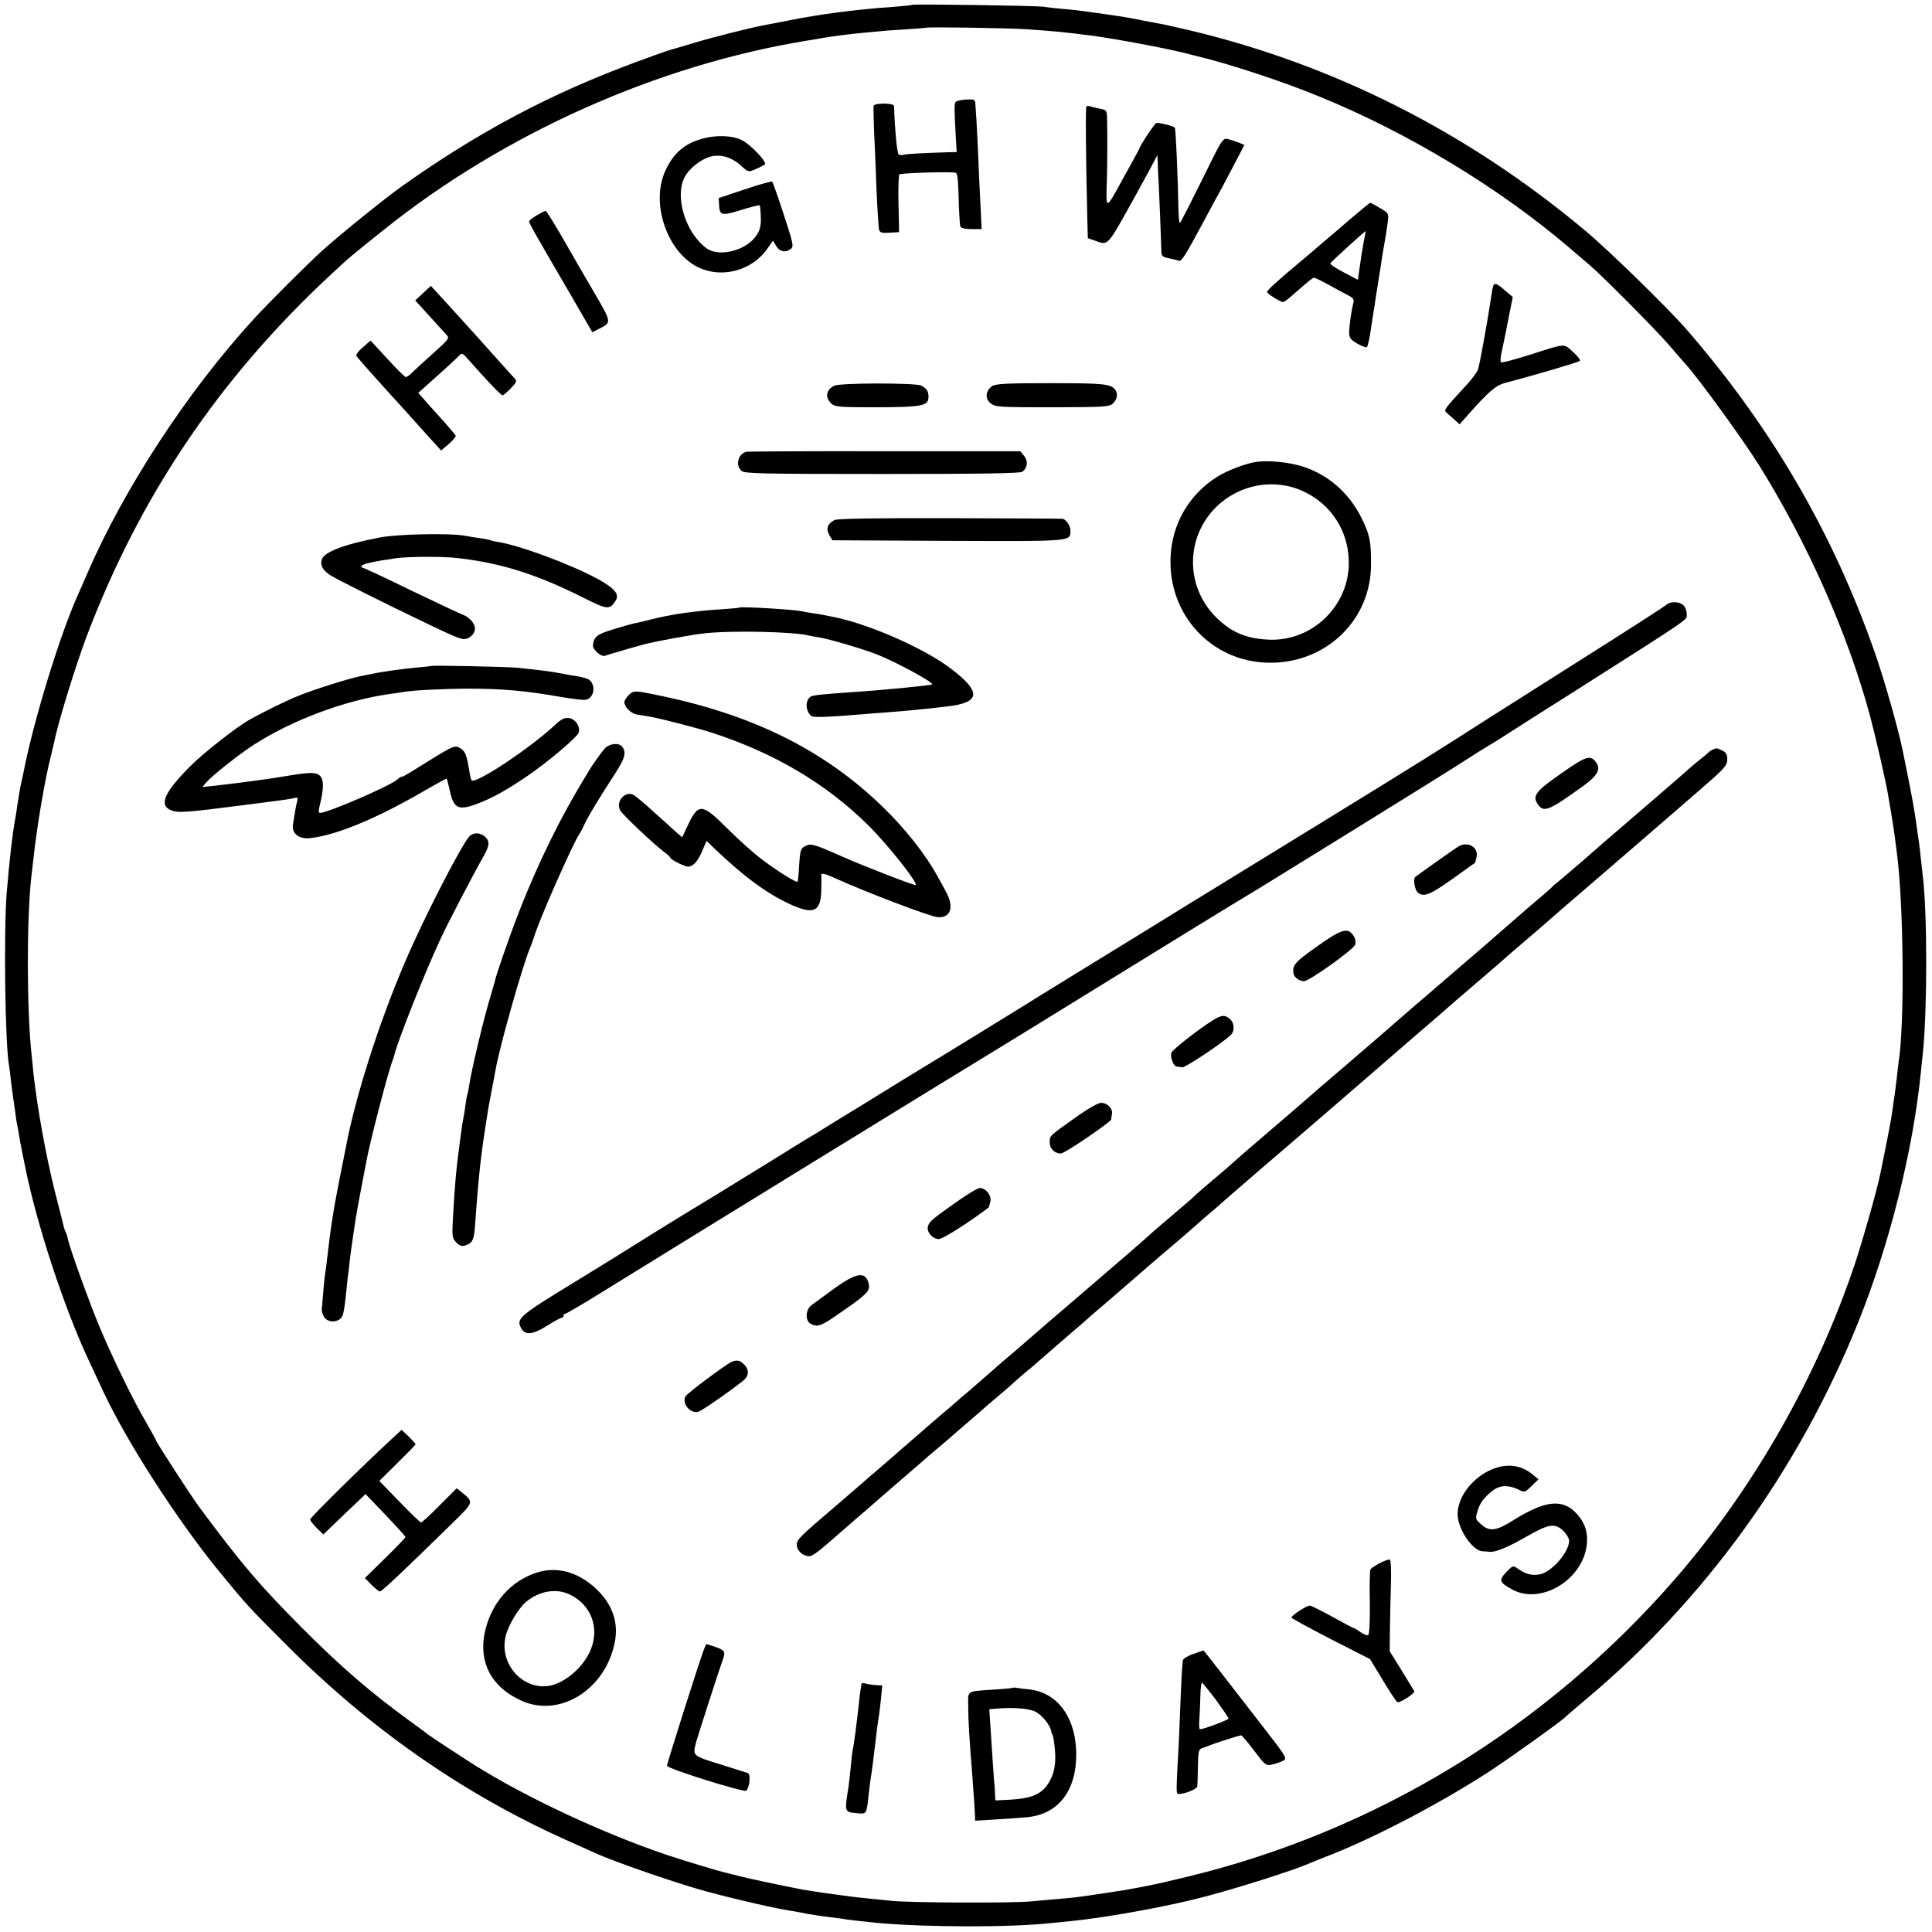 <?xml version="1.0" standalone="no"?>
<!DOCTYPE svg PUBLIC "-//W3C//DTD SVG 20010904//EN"
 "http://www.w3.org/TR/2001/REC-SVG-20010904/DTD/svg10.dtd">
<svg version="1.0" xmlns="http://www.w3.org/2000/svg"
 width="953pt" height="953pt" viewBox="0 0 953 953"
 preserveAspectRatio="xMidYMid meet">
<g transform="translate(0,953) scale(0.1,-0.1)"
fill="#000000" stroke="none">
<path d="M4499 9506 c-2 -2 -44 -6 -94 -10 -178 -12 -363 -36 -520 -68 -55
-10 -111 -22 -125 -24 -66 -13 -245 -58 -335 -85 -55 -17 -107 -32 -115 -34
-8 -1 -85 -29 -170 -60 -426 -158 -774 -342 -1155 -612 -85 -60 -304 -237
-394 -318 -70 -63 -270 -263 -336 -335 -329 -359 -642 -837 -825 -1260 -18
-41 -38 -88 -46 -105 -88 -195 -220 -624 -269 -880 -5 -22 -9 -44 -11 -50 -4
-16 -12 -67 -19 -110 -3 -23 -7 -52 -10 -65 -13 -66 -29 -209 -42 -365 -15
-189 -8 -753 12 -853 2 -11 6 -45 9 -74 4 -29 8 -64 10 -78 3 -14 7 -47 11
-75 3 -27 8 -57 10 -65 2 -8 6 -31 9 -50 3 -19 8 -46 11 -60 2 -14 10 -50 16
-80 56 -287 194 -710 319 -975 26 -55 57 -122 70 -150 117 -250 368 -639 574
-890 135 -164 136 -166 331 -361 410 -411 868 -731 1375 -959 69 -31 134 -60
145 -65 92 -43 418 -155 550 -190 168 -45 340 -84 420 -96 17 -3 53 -9 80 -15
28 -5 70 -11 95 -14 25 -3 56 -7 70 -9 23 -5 114 -15 185 -22 246 -21 646 -22
850 0 17 2 62 6 100 10 180 18 486 74 665 122 175 47 434 129 515 165 11 5 58
24 105 42 231 92 550 261 783 413 106 70 349 244 367 263 3 4 48 42 100 86
590 494 1051 1132 1345 1860 155 385 271 847 310 1235 3 30 7 73 10 95 22 219
22 685 0 870 -2 17 -6 57 -10 90 -3 33 -8 71 -10 85 -2 14 -7 45 -10 70 -12
89 -25 160 -70 380 -23 110 -88 340 -135 475 -206 592 -511 1116 -930 1599
-91 105 -389 396 -505 492 -577 482 -1233 814 -1945 984 -69 16 -138 32 -154
34 -16 3 -52 10 -80 15 -64 13 -86 17 -183 31 -130 18 -140 20 -210 26 -37 3
-81 8 -98 11 -37 5 -641 14 -646 9z m561 -120 c133 -9 186 -14 320 -31 121
-16 372 -63 465 -87 22 -5 47 -12 55 -14 144 -33 421 -123 605 -199 438 -178
891 -452 1236 -747 41 -35 87 -74 103 -88 62 -53 326 -319 387 -390 35 -41 74
-86 87 -100 63 -70 280 -369 359 -495 240 -385 438 -832 547 -1235 29 -109 81
-336 90 -395 4 -22 11 -65 16 -95 5 -30 12 -74 15 -97 3 -24 8 -62 11 -85 34
-249 40 -848 9 -1040 -2 -13 -6 -48 -9 -78 -4 -30 -8 -66 -10 -80 -3 -14 -7
-47 -11 -75 -5 -41 -18 -109 -60 -315 -17 -82 -81 -309 -124 -440 -187 -561
-501 -1112 -887 -1557 -639 -735 -1481 -1248 -2414 -1472 -69 -17 -136 -32
-150 -35 -14 -3 -50 -10 -80 -16 -59 -11 -67 -13 -175 -29 -127 -19 -149 -22
-215 -27 -36 -3 -101 -9 -145 -13 -86 -9 -608 -7 -690 3 -27 3 -77 8 -109 11
-33 3 -74 8 -90 10 -17 2 -67 9 -111 15 -44 6 -102 15 -130 20 -113 22 -254
52 -310 66 -33 9 -67 17 -75 19 -34 8 -196 57 -283 86 -313 106 -695 284 -947
443 -68 43 -214 139 -224 147 -6 5 -49 37 -96 71 -189 137 -342 269 -530 458
-209 210 -299 315 -510 600 -39 53 -210 317 -210 324 0 3 -23 44 -51 93 -61
104 -159 305 -223 456 -51 119 -152 400 -160 441 -3 14 -7 30 -11 36 -3 5 -8
18 -10 27 -2 10 -22 88 -44 174 -45 181 -86 407 -106 584 -2 28 -7 68 -9 90
-24 216 -25 664 -2 875 2 19 7 62 11 95 17 159 57 395 87 510 5 22 11 47 13
55 21 105 104 375 162 530 262 691 652 1270 1199 1780 100 93 98 91 264 224
594 477 1354 816 2093 936 34 5 71 12 83 14 27 5 117 17 169 22 22 2 60 6 85
8 25 3 90 8 145 11 55 4 101 7 102 8 4 5 398 -1 493 -7z"/>
<path d="M4713 9026 c-6 -10 -6 -34 2 -178 l4 -68 -42 -1 c-124 -4 -211 -8
-222 -13 -6 -2 -16 -1 -22 2 -8 6 -19 120 -23 239 0 16 -100 16 -101 0 -1 -17
2 -133 6 -197 1 -30 6 -131 9 -225 4 -93 10 -178 12 -188 5 -15 14 -17 52 -15
l47 3 -3 143 c-2 78 1 143 5 143 59 8 273 13 279 6 8 -8 11 -39 14 -167 2 -47
5 -91 7 -97 3 -8 24 -13 55 -13 l50 0 -6 128 c-4 70 -9 188 -12 262 -4 74 -7
151 -9 170 -1 19 -3 45 -4 58 -1 21 -5 23 -47 21 -25 -2 -48 -7 -51 -13z"/>
<path d="M5359 9005 c-5 -5 -3 -235 4 -540 l3 -110 35 -12 c68 -24 57 -35 200
222 18 33 50 92 71 130 l37 70 2 -40 c0 -22 3 -71 5 -110 3 -59 11 -260 13
-331 1 -17 9 -23 37 -28 19 -4 41 -9 49 -12 13 -5 29 20 121 191 26 50 68 126
92 170 23 44 50 94 58 110 9 17 24 46 34 65 l18 35 -26 11 c-15 6 -39 14 -54
18 -27 6 -29 2 -130 -204 -57 -115 -105 -209 -108 -210 -3 0 -6 28 -7 63 -3
165 -13 400 -18 407 -4 7 -59 22 -90 24 -7 1 -85 -116 -85 -128 0 -1 -36 -67
-80 -146 -88 -161 -85 -160 -80 -5 2 60 3 210 1 296 -1 45 -2 47 -37 53 -19 4
-41 9 -48 12 -7 2 -14 2 -17 -1z"/>
<path d="M3477 8849 c-93 -22 -152 -69 -193 -157 -78 -161 6 -408 163 -482
118 -55 266 -13 340 96 l26 37 16 -27 c17 -28 47 -34 73 -13 14 11 10 29 -36
169 -28 86 -54 159 -57 162 -3 3 -64 -14 -135 -38 l-129 -43 2 -33 c2 -53 13
-56 108 -26 48 15 89 25 92 23 3 -3 5 -30 6 -60 1 -43 -4 -63 -23 -90 -50 -74
-185 -107 -246 -61 -103 77 -157 253 -107 350 23 45 86 93 134 103 49 10 100
-6 143 -45 37 -34 37 -34 74 -18 20 8 40 19 45 23 12 12 -74 102 -118 122 -43
20 -115 23 -178 8z"/>
<path d="M6660 8449 c-52 -45 -117 -101 -145 -124 -27 -24 -72 -62 -100 -85
-116 -97 -165 -142 -165 -150 0 -9 66 -50 79 -50 5 0 28 17 51 38 83 72 95 82
102 82 4 0 34 -14 65 -31 32 -18 75 -41 96 -52 33 -17 38 -23 32 -44 -10 -41
-19 -106 -20 -141 0 -29 6 -37 42 -58 23 -13 44 -20 46 -16 6 9 15 56 22 107
3 22 8 51 10 65 3 14 7 43 10 65 4 22 10 65 15 95 5 30 12 73 15 95 3 22 10
63 15 90 5 28 12 71 15 97 6 46 6 46 -38 72 -24 14 -46 26 -48 26 -2 0 -47
-37 -99 -81z m68 -106 c-11 -60 -15 -85 -23 -145 l-7 -48 -69 36 c-39 20 -68
40 -67 45 2 6 168 157 174 159 1 0 -3 -21 -8 -47z"/>
<path d="M2648 8468 c-21 -12 -38 -26 -38 -30 0 -9 22 -49 195 -345 l117 -202
27 14 c71 37 73 25 -29 201 -51 87 -101 173 -110 190 -72 126 -114 194 -119
194 -3 0 -23 -10 -43 -22z"/>
<path d="M7365 8118 c-2 -7 -6 -26 -8 -43 -18 -121 -59 -350 -67 -369 -5 -13
-30 -47 -57 -76 -108 -117 -112 -123 -99 -134 6 -6 24 -22 39 -35 l27 -24 52
59 c92 103 127 133 171 145 139 36 363 102 370 109 4 4 -11 24 -34 44 -47 43
-31 44 -216 -15 -73 -23 -136 -40 -139 -36 -4 4 -2 30 5 59 14 66 18 84 37
183 l16 80 -38 32 c-41 36 -52 40 -59 21z"/>
<path d="M2087 8084 l-39 -36 24 -26 c14 -15 45 -49 69 -76 24 -27 52 -57 61
-67 16 -17 13 -21 -59 -86 -42 -37 -88 -80 -104 -95 -15 -16 -32 -28 -37 -28
-5 0 -46 40 -91 90 l-83 90 -38 -33 c-22 -18 -35 -37 -32 -43 4 -6 43 -51 87
-100 44 -49 100 -111 125 -138 25 -28 62 -69 82 -91 20 -22 56 -62 80 -89 l44
-48 38 32 c20 18 35 36 34 41 -2 4 -32 40 -68 80 -36 40 -77 85 -91 102 l-26
29 96 86 c53 47 101 92 108 100 10 12 16 9 41 -19 95 -108 163 -179 171 -179
4 0 22 15 40 34 29 30 32 37 20 49 -8 8 -42 46 -77 85 -35 39 -73 82 -85 95
-12 13 -58 64 -102 113 -44 49 -96 105 -115 126 l-35 38 -38 -36z"/>
<path d="M4114 7627 c-39 -21 -45 -56 -15 -86 18 -18 35 -20 228 -20 224 1
253 7 253 52 0 27 -9 41 -36 55 -27 14 -403 14 -430 -1z"/>
<path d="M4893 7625 c-32 -23 -35 -62 -6 -85 24 -18 42 -19 305 -19 261 1 281
2 299 20 20 20 24 46 11 65 -20 30 -55 34 -319 34 -220 0 -272 -3 -290 -15z"/>
<path d="M3684 7302 c-42 -8 -59 -66 -26 -95 15 -13 93 -15 694 -15 495 0 681
3 691 11 26 20 29 52 9 78 l-19 23 -665 0 c-365 1 -673 -1 -684 -2z"/>
<path d="M6200 7252 c-50 -6 -148 -43 -196 -74 -140 -88 -224 -234 -230 -399
-11 -283 202 -512 481 -518 285 -6 510 211 508 489 0 114 -7 143 -47 225 -62
125 -168 217 -297 256 -63 19 -163 29 -219 21z m232 -147 c133 -63 216 -190
221 -337 9 -221 -179 -406 -400 -393 -112 6 -185 39 -260 116 -147 151 -144
391 7 539 116 113 289 143 432 75z"/>
<path d="M4117 6965 c-35 -18 -44 -42 -27 -73 l16 -27 571 -3 c623 -2 603 -4
603 53 0 22 -22 53 -38 56 -4 1 -254 2 -556 3 -352 1 -556 -2 -569 -9z"/>
<path d="M1875 6879 c-178 -34 -278 -72 -288 -110 -8 -28 5 -51 40 -75 32 -21
266 -138 498 -249 143 -68 159 -74 183 -63 37 19 45 51 21 82 -11 14 -30 28
-42 32 -12 4 -127 58 -256 120 -129 63 -238 114 -243 114 -5 0 -7 4 -4 9 5 8
42 17 101 27 11 1 40 6 65 10 56 9 237 10 310 1 214 -25 385 -79 617 -195 119
-60 130 -61 159 -16 22 32 -3 62 -91 110 -132 71 -376 162 -485 180 -19 3 -37
7 -40 9 -3 2 -26 6 -50 10 -25 3 -58 9 -75 12 -72 14 -331 9 -420 -8z"/>
<path d="M8220 6547 c-8 -8 -195 -128 -415 -267 -220 -139 -422 -268 -450
-285 -268 -172 -346 -221 -865 -540 -668 -410 -728 -447 -870 -535 -69 -42
-197 -121 -285 -175 -88 -54 -176 -108 -195 -120 -35 -23 -541 -334 -592 -364
-15 -9 -136 -83 -270 -166 -134 -82 -251 -154 -260 -160 -10 -5 -120 -73 -244
-150 -125 -77 -242 -149 -260 -160 -105 -63 -318 -194 -374 -230 -36 -23 -178
-111 -317 -196 -261 -159 -277 -174 -253 -219 20 -38 55 -35 126 9 36 23 69
41 75 41 5 0 9 5 9 10 0 6 4 10 9 10 5 0 92 51 193 114 217 135 1871 1152
1911 1175 15 9 294 180 619 381 326 201 601 370 611 375 49 28 996 614 1082
670 55 36 116 74 135 85 19 11 61 37 93 58 31 20 184 118 340 216 592 377 546
345 547 378 0 15 -7 34 -16 42 -19 19 -64 21 -84 3z"/>
<path d="M3646 6533 c-1 -2 -38 -5 -82 -8 -143 -9 -252 -25 -359 -52 -33 -8
-68 -17 -78 -18 -10 -2 -55 -15 -101 -29 -82 -25 -97 -37 -101 -79 -3 -20 40
-58 58 -52 16 6 188 56 207 60 69 16 228 45 285 51 134 15 444 8 515 -11 8 -2
31 -6 50 -9 47 -7 223 -59 288 -85 95 -38 279 -138 270 -147 -6 -5 -250 -29
-408 -39 -125 -9 -181 -14 -191 -21 -29 -18 -26 -75 5 -97 10 -7 104 -3 241 9
33 3 85 7 115 9 68 5 168 14 212 19 18 2 62 7 98 11 167 19 173 70 23 185
-128 99 -401 220 -578 256 -11 2 -31 6 -45 9 -14 3 -41 8 -60 10 -19 3 -44 7
-55 10 -44 9 -303 24 -309 18z"/>
<path d="M2128 6245 c-2 -1 -35 -5 -74 -8 -65 -6 -163 -19 -224 -32 -14 -3
-36 -7 -50 -10 -54 -10 -238 -68 -310 -98 -66 -27 -169 -78 -241 -118 -67 -39
-223 -161 -290 -228 -128 -128 -156 -192 -97 -217 35 -15 70 -13 378 27 197
25 222 29 238 34 9 3 12 -1 9 -13 -3 -9 -8 -33 -11 -52 -3 -19 -8 -49 -11 -67
-7 -45 30 -74 88 -67 132 16 330 99 565 236 57 33 104 59 106 57 1 -2 8 -29
15 -60 19 -88 43 -99 137 -63 70 26 146 68 245 136 100 68 243 189 253 213 11
29 -16 70 -48 73 -21 3 -37 -5 -65 -31 -121 -114 -395 -297 -415 -276 -2 2 -6
18 -9 34 -14 89 -21 107 -43 122 -29 19 -35 16 -149 -54 -132 -82 -134 -83
-142 -84 -5 0 -15 -6 -23 -14 -36 -32 -344 -165 -382 -165 -6 0 -7 10 -3 28
24 94 24 141 -1 159 -20 15 -57 13 -174 -7 -82 -14 -229 -33 -343 -46 l-59 -6
19 22 c28 33 160 138 236 187 189 121 444 217 664 249 26 3 57 8 68 10 45 9
208 17 330 17 164 0 282 -11 453 -41 53 -9 107 -16 120 -14 45 7 54 79 13 102
-11 5 -37 12 -58 15 -21 3 -49 8 -63 11 -14 2 -34 6 -45 8 -26 5 -130 17 -180
22 -49 5 -423 13 -427 9z"/>
<path d="M3100 6100 c-11 -11 -20 -26 -20 -33 0 -25 31 -56 63 -62 18 -3 43
-7 57 -9 54 -9 240 -57 311 -80 310 -101 563 -251 771 -456 95 -94 247 -285
235 -296 -4 -4 -260 95 -363 141 -147 65 -156 67 -188 48 -16 -9 -20 -25 -24
-89 -2 -44 -6 -81 -8 -83 -6 -6 -95 49 -172 107 -41 30 -118 99 -172 153 -129
129 -145 130 -200 12 l-25 -53 -26 22 c-14 13 -65 59 -114 103 -48 44 -95 83
-104 86 -42 16 -84 -37 -62 -78 10 -20 160 -162 216 -205 17 -12 32 -26 33
-31 5 -10 74 -44 87 -42 25 2 45 24 67 73 l23 54 46 -44 c138 -131 243 -209
353 -262 127 -61 165 -47 167 62 1 37 1 70 0 75 -2 12 17 8 62 -12 143 -66
471 -191 511 -195 66 -6 84 50 42 126 -13 24 -32 59 -43 78 -54 100 -158 233
-265 336 -288 282 -644 459 -1110 554 -119 25 -123 25 -148 0z"/>
<path d="M2983 5838 c-20 -24 -60 -79 -78 -110 -5 -9 -26 -43 -45 -75 -135
-227 -262 -502 -360 -784 -28 -78 -52 -151 -55 -163 -2 -11 -16 -59 -30 -106
-29 -95 -90 -351 -100 -420 -4 -24 -8 -47 -10 -50 -2 -4 -6 -26 -9 -51 -3 -24
-8 -55 -11 -69 -3 -14 -8 -45 -11 -70 -3 -25 -7 -56 -9 -70 -15 -109 -21 -179
-30 -335 -6 -103 -5 -111 15 -133 15 -16 28 -21 43 -16 38 11 46 27 51 109 18
251 29 347 62 550 2 17 12 66 20 110 9 44 17 89 19 100 17 103 134 518 170
600 7 17 16 41 20 55 22 77 191 460 225 510 6 8 17 30 25 48 17 37 74 131 149
246 50 77 57 106 34 134 -17 20 -63 14 -85 -10z"/>
<path d="M8450 5833 c-8 -3 -17 -9 -20 -12 -3 -4 -18 -17 -35 -30 -16 -12 -46
-37 -65 -54 -19 -18 -132 -115 -250 -217 -118 -101 -220 -189 -226 -195 -31
-28 -141 -122 -163 -140 -14 -11 -30 -24 -36 -31 -5 -6 -59 -53 -120 -104 -60
-52 -130 -113 -155 -135 -25 -22 -72 -63 -105 -91 -33 -28 -100 -86 -150 -129
-49 -42 -101 -87 -115 -99 -14 -11 -63 -54 -110 -95 -122 -106 -131 -114 -285
-246 -77 -66 -145 -124 -151 -130 -6 -5 -37 -32 -69 -60 -92 -79 -278 -238
-296 -255 -33 -30 -76 -67 -139 -120 -36 -30 -69 -60 -75 -66 -5 -6 -55 -48
-110 -95 -55 -46 -104 -89 -110 -95 -5 -6 -140 -123 -300 -260 -159 -136 -295
-253 -301 -259 -6 -5 -33 -29 -60 -52 -53 -44 -58 -49 -154 -133 -35 -30 -72
-63 -84 -73 -12 -9 -30 -25 -41 -35 -11 -10 -51 -44 -90 -77 -38 -33 -75 -64
-81 -70 -6 -5 -37 -32 -69 -60 -32 -27 -63 -54 -69 -60 -6 -5 -43 -37 -81 -70
-39 -33 -72 -62 -75 -65 -3 -3 -68 -59 -145 -125 -165 -140 -185 -160 -185
-184 0 -25 21 -49 50 -56 26 -6 38 4 200 146 30 26 66 58 80 69 14 12 39 34
55 48 17 15 62 54 100 87 121 104 128 110 139 120 6 6 40 35 76 65 36 30 67
57 70 60 3 3 37 32 75 65 39 33 72 62 75 65 3 3 34 30 70 60 36 30 74 64 86
75 12 11 39 34 60 52 22 17 48 40 59 50 11 10 70 61 130 113 61 52 115 99 121
105 6 5 37 33 70 60 32 28 113 97 179 155 67 58 148 128 181 155 32 28 77 66
99 86 22 20 53 47 69 60 16 13 37 31 45 39 9 8 97 85 196 170 99 85 191 164
205 176 14 12 66 57 115 99 97 84 186 161 244 211 20 17 110 96 201 174 91 78
179 154 195 169 17 14 77 66 135 116 58 49 107 92 110 95 3 3 52 46 110 95 58
49 107 92 110 95 3 3 102 89 220 190 118 102 226 195 240 207 14 12 34 30 46
40 51 43 156 135 261 226 101 88 113 102 113 131 0 25 -6 35 -25 44 -14 7 -27
12 -28 11 -1 0 -9 -3 -17 -6z"/>
<path d="M7704 5717 c-128 -89 -146 -112 -120 -152 30 -46 54 -36 231 92 64
47 82 79 59 111 -28 40 -49 34 -170 -51z"/>
<path d="M2316 5405 c-37 -37 -227 -406 -318 -620 -128 -298 -247 -670 -293
-920 -2 -11 -15 -76 -29 -145 -32 -161 -45 -246 -62 -395 -3 -27 -7 -61 -10
-75 -2 -14 -7 -59 -10 -100 -3 -41 -7 -77 -7 -80 -1 -3 2 -15 7 -27 13 -39 75
-42 95 -5 5 9 12 51 16 92 4 41 9 89 11 105 3 17 7 50 9 75 4 39 31 224 40
269 6 33 37 197 42 221 17 96 110 453 130 500 3 8 7 20 8 25 16 69 152 412
231 580 34 73 161 317 213 408 26 46 27 69 3 90 -23 21 -56 22 -76 2z"/>
<path d="M7190 5352 c-34 -22 -204 -143 -209 -148 -12 -11 -2 -66 14 -78 30
-22 59 -10 173 71 59 42 107 77 108 77 1 1 4 13 7 27 13 51 -46 83 -93 51z"/>
<path d="M6493 4859 c-106 -75 -118 -90 -113 -129 2 -20 29 -40 52 -40 26 0
246 157 253 181 4 11 0 31 -9 44 -28 42 -60 32 -183 -56z"/>
<path d="M6009 4512 c-47 -21 -229 -159 -232 -177 -4 -25 13 -65 27 -66 6 0
18 -2 27 -4 14 -3 204 123 241 161 21 21 16 63 -9 81 -18 14 -30 15 -54 5z"/>
<path d="M5300 4014 c-128 -91 -122 -86 -122 -120 0 -30 24 -54 55 -54 19 0
246 155 248 168 0 4 2 16 4 27 5 27 -23 55 -54 55 -16 -1 -67 -30 -131 -76z"/>
<path d="M4715 3599 c-120 -85 -132 -95 -138 -120 -7 -26 24 -61 54 -61 20 0
147 81 246 156 1 0 4 13 8 28 8 30 -22 68 -52 68 -10 0 -63 -32 -118 -71z"/>
<path d="M4115 3174 c-49 -36 -100 -73 -112 -82 -30 -22 -32 -77 -4 -92 33
-17 50 -12 129 43 149 102 166 119 157 155 -15 62 -59 56 -170 -24z"/>
<path d="M3610 2813 c-28 -12 -220 -155 -229 -171 -19 -37 27 -89 66 -75 24 9
215 144 230 163 18 22 16 47 -7 70 -20 20 -33 23 -60 13z"/>
<path d="M1942 2441 c-131 -120 -412 -396 -412 -406 0 -6 15 -25 33 -43 l32
-31 104 100 104 99 98 -102 c54 -57 99 -106 99 -110 0 -3 -45 -50 -100 -104
l-100 -98 32 -33 c18 -18 37 -33 42 -33 10 0 101 86 363 342 100 98 100 99 43
145 l-27 22 -84 -84 c-46 -47 -88 -85 -92 -85 -4 0 -52 46 -107 103 l-99 102
89 88 c50 49 90 90 90 93 0 2 -15 19 -34 38 l-35 33 -39 -36z"/>
<path d="M7342 2274 c-88 -44 -152 -133 -152 -213 0 -72 72 -179 122 -183 13
0 30 -2 38 -3 27 -2 91 24 179 75 110 63 140 68 181 30 16 -15 30 -38 30 -50
0 -56 -86 -155 -145 -166 -38 -7 -69 1 -106 27 -26 18 -26 18 -59 -16 -39 -40
-34 -52 34 -88 140 -72 343 51 363 222 7 58 -7 105 -44 148 -71 83 -157 75
-320 -27 -82 -52 -116 -56 -156 -20 -30 26 -30 29 -19 66 13 43 32 67 76 102
34 26 75 28 123 6 34 -17 34 -17 68 16 l34 33 -28 23 c-62 52 -139 58 -219 18z"/>
<path d="M6805 1819 c-22 -12 -42 -25 -45 -30 -3 -5 -5 -78 -3 -163 1 -90 -2
-158 -8 -161 -5 -4 -22 3 -38 14 -16 12 -32 21 -35 21 -3 0 -50 25 -104 55
-54 30 -105 55 -112 55 -15 0 -90 -49 -90 -59 0 -3 87 -51 194 -106 l194 -99
63 -104 c34 -56 66 -105 71 -108 11 -7 90 44 84 54 -2 4 -30 50 -62 102 l-59
95 1 105 c1 58 3 159 5 224 2 73 0 121 -6 123 -6 2 -28 -7 -50 -18z"/>
<path d="M2642 1771 c-121 -41 -212 -142 -246 -274 -41 -157 22 -286 174 -355
187 -87 412 50 461 280 23 104 -10 197 -95 275 -90 82 -194 108 -294 74z m172
-108 c104 -52 144 -164 99 -273 -38 -89 -134 -168 -213 -177 -131 -14 -239
117 -205 249 12 50 62 133 97 164 67 57 153 72 222 37z"/>
<path d="M3472 1393 c-25 -67 -182 -561 -182 -573 0 -14 381 -133 391 -123 17
17 23 82 8 87 -8 3 -70 22 -139 44 -133 41 -133 41 -118 102 6 25 118 372 133
412 15 42 11 48 -44 67 -19 6 -35 11 -36 11 -2 0 -7 -12 -13 -27z"/>
<path d="M5888 1372 c-26 -8 -50 -23 -53 -31 -2 -9 -7 -79 -10 -156 -3 -77 -8
-187 -10 -245 -15 -274 -15 -260 3 -259 30 1 87 25 88 37 1 7 2 50 3 97 1 72
4 87 19 91 9 3 26 10 37 14 30 12 148 50 157 50 4 0 33 -34 64 -75 54 -72 59
-76 88 -69 17 3 41 12 54 18 22 12 21 15 -93 162 -64 82 -157 202 -207 267
-50 64 -91 117 -92 116 0 0 -22 -8 -48 -17z m110 -227 c34 -47 62 -88 62 -92
0 -7 -123 -53 -141 -53 -4 0 -5 21 -3 48 2 26 4 77 5 115 1 37 4 67 8 67 3 -1
34 -39 69 -85z"/>
<path d="M4249 1223 c0 -4 -2 -15 -3 -23 -2 -8 -7 -44 -10 -80 -14 -120 -22
-184 -31 -229 -2 -9 -6 -46 -9 -82 -4 -36 -8 -76 -10 -90 -21 -130 -22 -127
43 -133 46 -5 46 -5 56 94 4 36 9 74 11 85 4 22 11 77 19 145 6 54 15 126 21
160 2 14 7 52 10 85 l6 61 -33 2 c-19 1 -42 5 -51 8 -10 3 -18 2 -19 -3z"/>
<path d="M4998 1205 c-2 -2 -43 -6 -93 -9 -142 -10 -130 -2 -129 -87 0 -69 6
-160 21 -349 9 -120 10 -143 12 -178 l1 -33 98 6 c53 3 123 8 156 11 163 14
254 141 244 338 -9 166 -99 279 -233 293 -22 2 -48 5 -57 7 -9 2 -18 2 -20 1z
m109 -118 c33 -17 72 -65 78 -95 2 -9 4 -17 5 -17 5 0 12 -47 15 -94 3 -68
-10 -116 -42 -160 -34 -44 -81 -62 -175 -68 l-78 -4 -2 33 c0 18 -2 44 -4 58
-2 24 -9 124 -19 282 l-5 77 38 3 c76 7 158 1 189 -15z"/>
</g>
</svg>
